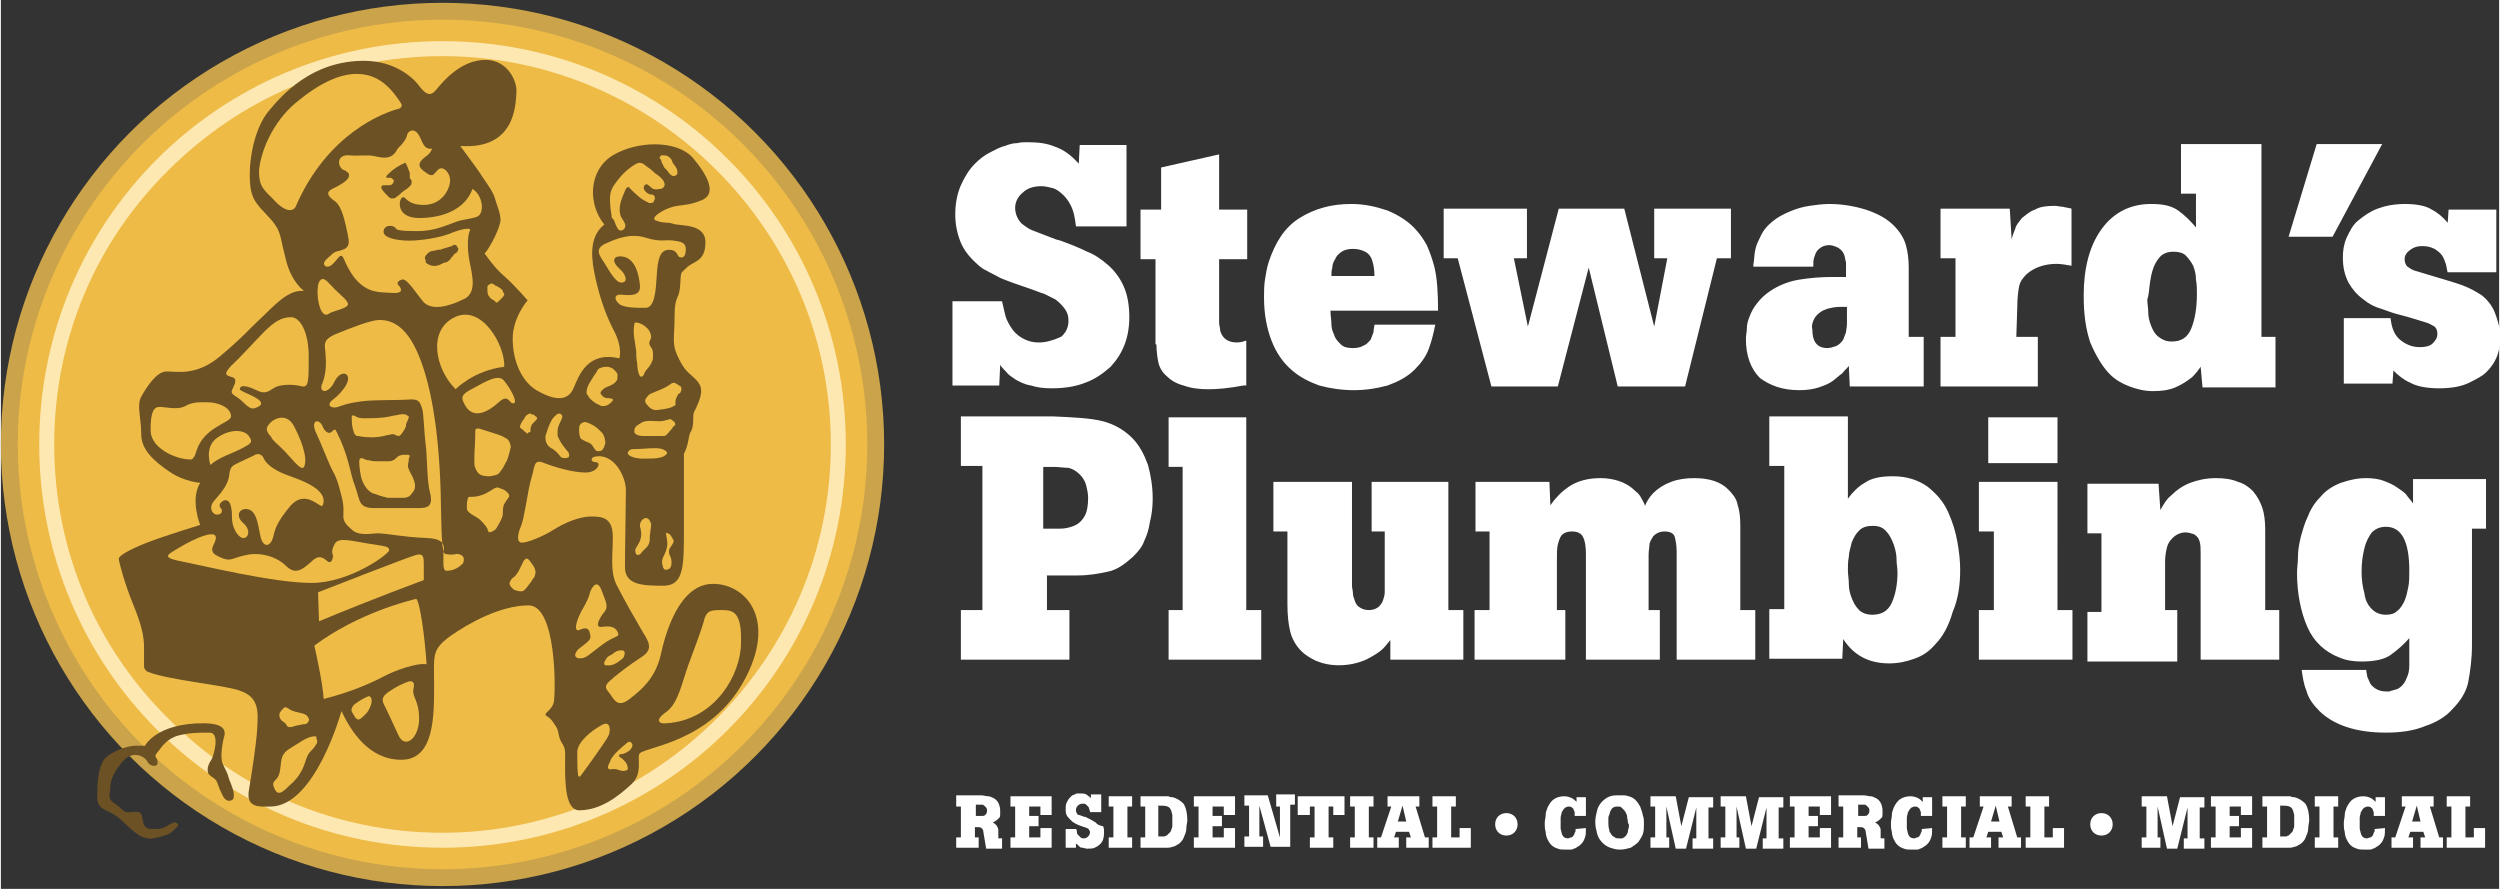 <?xml version="1.0" encoding="utf-8"?>
<!-- Generator: Adobe Illustrator 27.0.0, SVG Export Plug-In . SVG Version: 6.00 Build 0)  -->
<svg version="1.1" id="Layer_1" xmlns="http://www.w3.org/2000/svg" xmlns:xlink="http://www.w3.org/1999/xlink" x="0px" y="0px"
	 viewBox="0 0 267 95" style="enable-background:new 0 0 267 95;" xml:space="preserve" width="270" height="96">
<rect x="0" y="0" width="267" height="95" fill="#333333" stroke="none"/>
<style type="text/css">
	.st0{fill:#FFFFFF;}
	.st1{fill:#CAA34A;}
	.st2{fill:#EEBB47;}
	.st3{fill:#FDE8B2;}
	.st4{fill:#6B5123;}
</style>
<g>
	<path class="st0" d="M110.9,36.6c-0.7,0-1.3-0.2-1.8-0.5c-0.5-0.3-0.9-0.7-1.2-1.2c-0.3-0.5-0.5-0.9-0.6-1.4
		c-0.1-0.4-0.2-0.9-0.3-1.3h-5.3v9h5l0.1-2.2l0,0c0.2,0.3,0.5,0.6,0.7,0.8c0.2,0.3,0.6,0.5,1,0.8c0.4,0.2,0.9,0.5,1.6,0.6
		c0.6,0.2,1.3,0.3,2.2,0.3c1.4,0,2.6-0.2,3.6-0.6c1.1-0.4,1.9-1,2.7-1.7c1.3-1.4,2-3.1,2-5.3c0-1.3-0.2-2.4-0.6-3.3s-1-1.7-1.7-2.3
		c-0.7-0.6-1.4-1.1-2.2-1.4c-0.8-0.4-1.8-0.8-2.9-1.2h0l-0.4-0.1c-1.3-0.5-2.1-0.8-2.6-1c-0.5-0.2-0.8-0.5-1.1-0.7
		c-0.4-0.4-0.7-1-0.7-1.7c0-0.6,0.3-1.2,0.8-1.6c0.5-0.5,1.2-0.7,2-0.7c0.4,0,0.8,0.1,1.2,0.2c0.4,0.1,0.8,0.4,1.2,0.8
		c0.4,0.4,0.7,0.9,0.9,1.4c0.2,0.5,0.3,1.1,0.4,1.9h5.4v-8.7h-5l-0.1,2c-0.8-0.9-1.6-1.5-2.5-1.8c-0.9-0.4-1.9-0.5-3-0.5
		c-0.4,0-0.7,0-1.1,0.1c-0.4,0-0.8,0.1-1.3,0.3c-0.5,0.1-1,0.4-1.6,0.7c-0.6,0.3-1.1,0.7-1.6,1.2c-0.6,0.6-1.1,1.4-1.5,2.3
		c-0.4,0.9-0.6,2-0.6,3.1c0,1.1,0.2,2,0.5,2.8c0.3,0.8,0.8,1.5,1.3,2c0.5,0.5,1,1,1.5,1.2c0.5,0.3,1,0.5,1.5,0.8
		c0.7,0.3,1.8,0.7,3.3,1.2h0c0.6,0.2,1,0.4,1.4,0.5c0.4,0.2,0.8,0.4,1.2,0.6c0.4,0.3,0.7,0.6,1,1c0.3,0.4,0.4,0.8,0.4,1.3
		c0,0.7-0.3,1.3-0.8,1.7C112.4,36.4,111.7,36.6,110.9,36.6z M123.5,36.8c0,0.7,0.1,1.4,0.2,1.9c0.1,0.5,0.4,1.1,0.9,1.5
		c0.4,0.4,1,0.8,1.8,1c0.8,0.3,1.7,0.4,2.7,0.4c0.9,0,2.1-0.1,3.7-0.4l0.3,0v-4.8c-0.3,0.1-0.6,0.2-1,0.2c-0.8,0-1.3-0.3-1.6-0.8
		c-0.1-0.2-0.2-0.4-0.2-0.6c0-0.2-0.1-0.4-0.1-0.7v-6.8h3v-5.3h-3v-5.9l-6.2,1.4v4.5h-2.2v5.3h1.6V36.8z M137.9,39.5
		c0.9,0.8,1.9,1.3,3,1.7c1.1,0.3,2.4,0.5,3.7,0.5c1.3,0,2.5-0.2,3.6-0.5c1.1-0.4,2.1-0.9,2.9-1.7c0.7-0.7,1.2-1.4,1.5-2.2
		s0.5-1.6,0.7-2.6v0h-6.5c0,0.2-0.1,0.5-0.1,0.8c-0.1,0.3-0.2,0.5-0.3,0.8c-0.2,0.2-0.4,0.5-0.7,0.6c-0.3,0.2-0.7,0.3-1.2,0.3
		c-0.6,0-1-0.1-1.3-0.4c-0.3-0.3-0.6-0.6-0.7-1c-0.2-0.4-0.3-0.8-0.3-1.2c0-0.4-0.1-0.9-0.1-1.4h11.5c0-1.9-0.1-3.5-0.4-4.7
		c-0.2-0.8-0.5-1.6-0.8-2.3c-0.4-0.7-0.8-1.3-1.4-1.9c-0.7-0.7-1.6-1.3-2.8-1.8c-1.2-0.4-2.4-0.7-3.9-0.7c-2.1,0-3.9,0.5-5.5,1.5
		c-1.6,1-2.6,2.6-3.3,4.7c-0.2,0.6-0.3,1.3-0.4,1.9c-0.1,0.6-0.1,1.3-0.1,1.9c0,1.8,0.3,3.3,0.8,4.6C136.3,37.7,137,38.7,137.9,39.5
		z M142.3,28.6c0-0.3,0.1-0.6,0.3-0.9c0.1-0.3,0.4-0.6,0.7-0.8c0.3-0.2,0.7-0.3,1.2-0.3c0.5,0,0.9,0.1,1.3,0.3
		c0.4,0.2,0.7,0.6,0.8,1.1c0.1,0.3,0.2,0.8,0.2,1.5h-4.6C142.2,29.2,142.2,28.9,142.3,28.6z M159.3,41.3h7.1l3.3-12.7l3.1,12.7h7.2
		l3.4-13.7h1.5v-5.3h-8.2v5.3h1.4l-1.4,7.3l-3.2-12.6h-7l-3.3,12.6l-1.5-7.3h1.4v-5.3h-8.9v5.3h1.5L159.3,41.3z M192.2,41.7
		c0.8,0,1.5-0.1,2.1-0.3c0.6-0.2,1.1-0.4,1.5-0.7c0.4-0.3,0.7-0.6,1-0.8c0.2-0.3,0.5-0.5,0.7-0.8l0.1,2.2h7.9V36h-1.6v-7.4
		c0-0.9-0.1-1.7-0.3-2.4c-0.2-0.7-0.6-1.4-1.3-2.1c-0.8-0.8-1.8-1.3-3-1.7c-1.3-0.4-2.6-0.6-3.9-0.6c-0.7,0-1.4,0.1-2.1,0.2
		c-0.7,0.1-1.4,0.3-2.1,0.6s-1.3,0.6-1.9,1.1c-0.6,0.5-1,1-1.3,1.7c-0.2,0.4-0.4,0.8-0.5,1.3c-0.1,0.4-0.1,1-0.2,1.6l0,0.2h6.4
		c0-0.4,0-0.7,0.1-1c0.1-0.3,0.2-0.6,0.4-0.8c0.3-0.3,0.7-0.5,1.2-0.5c0.3,0,0.6,0.1,1,0.3c0.3,0.2,0.6,0.5,0.7,1.1
		c0,0.2,0.1,0.3,0.1,0.5c0,0.2,0,0.7,0,1.5c-0.1,0-0.3,0-0.6,0c-0.5,0-0.7,0-0.8,0c-1.3,0-2.5,0.1-3.7,0.3c-1.1,0.2-2.1,0.6-3,1.2
		c-0.6,0.4-1,0.8-1.4,1.3c-0.4,0.5-0.6,0.9-0.8,1.4c-0.2,0.5-0.3,0.9-0.3,1.3c0,0.4-0.1,0.7-0.1,1.1c0,1.8,0.5,3.2,1.5,4.2
		C189.1,41.2,190.4,41.7,192.2,41.7z M193.9,33.9c0.3-0.4,0.7-0.7,1.3-0.9c0.4-0.1,0.8-0.2,1.3-0.2c0.1,0,0.2,0,0.4,0
		c0.2,0,0.3,0,0.4,0v1.8v0c0,0.4-0.1,0.7-0.1,0.9c-0.1,0.3-0.2,0.5-0.3,0.8c-0.2,0.3-0.5,0.6-0.8,0.7c-0.3,0.1-0.6,0.2-0.9,0.2
		c-1.1,0-1.6-0.7-1.6-2C193.5,34.8,193.6,34.4,193.9,33.9z M217.6,36h-2.2l0.1-3.1c0-1,0.1-1.8,0.2-2.3c0.1-0.5,0.4-0.9,0.8-1.3
		c0.8-0.7,1.9-1.1,3.2-1.1c0.5,0,1,0.1,1.6,0.2v-6.1c-0.3-0.1-0.6-0.1-0.9-0.2c-0.3,0-0.6-0.1-0.9-0.1c-0.9,0-1.6,0.1-2.1,0.4
		c-0.6,0.2-1,0.6-1.4,0.9c-0.3,0.4-0.6,0.7-0.7,1.1c-0.1,0.3-0.3,0.7-0.4,1.2l-0.2-3.3h-7.4v5.3h1.6V36h-1.6v5.3h10.4V36z M225.4,40
		c0.6,0.6,1.3,1,2.1,1.3c0.8,0.3,1.6,0.5,2.5,0.5c0.9,0,1.7-0.1,2.4-0.4c0.7-0.3,1.3-0.7,1.8-1.1c0.4-0.4,0.7-0.8,0.9-1.1l0.2,2.2
		h7.8V36h-1.5V15.4H233v5.3h1.6v3.6c-0.6-0.7-1.2-1.3-1.9-1.8c-0.7-0.5-1.6-0.7-2.9-0.7c-2.2,0-4,0.9-5.3,2.7
		c-1.3,1.8-1.9,4.2-1.9,7.1c0,1.9,0.2,3.5,0.7,5C223.9,38,224.6,39.2,225.4,40z M229.7,30.1c0.1-0.6,0.2-1.1,0.4-1.6
		c0.2-0.5,0.5-0.9,0.8-1.2c0.4-0.3,0.8-0.4,1.3-0.4s1,0.1,1.3,0.4c0.3,0.3,0.6,0.7,0.8,1.1c0.2,0.5,0.3,1,0.3,1.5
		c0.1,0.5,0.1,1,0.1,1.5c0,1.5-0.2,2.7-0.6,3.7s-1.1,1.4-2.1,1.4c-0.6,0-1-0.2-1.4-0.5c-0.4-0.3-0.6-0.7-0.8-1.2
		c-0.2-0.5-0.3-1-0.3-1.4c0-0.5-0.1-0.9-0.1-1.4C229.6,31.4,229.6,30.7,229.7,30.1z M254.5,15.4h-7l-3,9.9h4.7L254.5,15.4z
		 M266.5,33.3c-0.3-0.7-0.8-1.3-1.3-1.7c-0.6-0.4-1.3-0.8-2.1-1.1c-0.8-0.3-1.9-0.6-3.2-1c-1-0.3-1.7-0.5-2-0.6
		c-0.3-0.1-0.5-0.3-0.7-0.4c-0.2-0.2-0.3-0.5-0.3-0.8c0-0.4,0.2-0.7,0.6-1c0.4-0.3,0.8-0.4,1.3-0.4c0.5,0,0.9,0.1,1.3,0.3
		c0.3,0.2,0.6,0.4,0.8,0.7c0.2,0.3,0.3,0.6,0.4,0.9c0.1,0.3,0.1,0.6,0.2,0.9h5.2v-6.7h-5.1l-0.1,1.5l0-0.1c-0.5-0.6-1.1-1.1-1.7-1.4
		c-0.6-0.4-1.6-0.6-2.9-0.6c-1.1,0-2.1,0.2-2.9,0.5c-0.8,0.3-1.5,0.8-2.1,1.3s-0.9,1.2-1.2,1.8c-0.3,0.7-0.4,1.4-0.4,2.1
		c0,1.1,0.2,1.9,0.6,2.7c0.4,0.7,0.9,1.3,1.6,1.8c0.6,0.5,1.2,0.8,1.9,1c0.6,0.2,1.3,0.5,2.2,0.7h0c0.8,0.2,1.7,0.5,2.7,0.8
		c0.3,0.1,0.6,0.3,0.8,0.4c0.2,0.2,0.3,0.4,0.3,0.8c0,0.4-0.2,0.7-0.5,1c-0.3,0.3-0.8,0.4-1.4,0.4c-0.8,0-1.5-0.3-2.1-0.8
		c-0.6-0.5-0.9-1.3-1-2.3h-5v7h5.2l0.1-1.4c0.5,0.5,1.1,1,1.8,1.3c0.7,0.4,1.8,0.6,3.1,0.6c1.3,0,2.4-0.2,3.2-0.6
		c0.8-0.4,1.4-0.7,1.8-1.1l0.1-0.1c0.6-0.6,1-1.3,1.2-2c0.2-0.7,0.3-1.4,0.3-2.1C267,34.9,266.8,34,266.5,33.3z M122.8,55.8
		c0.2-0.8,0.3-1.6,0.3-2.5c0-1.3-0.2-2.5-0.5-3.6c-0.4-1.1-0.9-2.1-1.7-2.9c-0.9-0.9-2-1.5-3.2-1.8c-1.2-0.3-3-0.4-5.3-0.5h-9.8v5.3
		l2.3,0v15.4l-2.3,0v5.3h11.6v-5.3l-2.4,0v-3.7h3.3c1.2,0,2.3-0.2,3.2-0.4c1-0.2,1.8-0.8,2.7-1.6c0.6-0.6,1-1.1,1.2-1.7
		C122.5,57.2,122.7,56.5,122.8,55.8z M115.8,55.2c-0.3,0.5-0.7,0.9-1.4,1.1c-0.3,0.1-0.7,0.2-1.2,0.2c-0.5,0-1.1,0-1.8,0v-6.6h1.1
		c0.6,0,1.1,0.1,1.6,0.1c0.4,0.1,0.8,0.3,1.2,0.7c0.4,0.4,0.6,0.8,0.7,1.2s0.2,0.9,0.2,1.3C116.2,54,116.1,54.7,115.8,55.2z
		 M124.8,65.2v5.3h9.9v-5.3h-1.6V44.6h-8.3v5.3h1.5v15.3H124.8z M156.3,70.5v-5.3l-1.6,0V51.5h-8.2v5.3l1.4,0v5.5c0,0.3,0,0.7,0,1
		c0,0.3-0.1,0.6-0.2,0.9c-0.1,0.3-0.3,0.5-0.5,0.7c-0.3,0.2-0.6,0.3-1,0.3c-0.4,0-0.7-0.1-1-0.3c-0.3-0.2-0.4-0.4-0.5-0.7
		c-0.1-0.3-0.2-0.5-0.2-0.8c0-0.3-0.1-0.5-0.1-0.8V51.5H136v5.3l1.5,0v7.8c0,1.1,0.1,2.1,0.3,2.9c0.2,0.8,0.6,1.5,1.2,2.1
		c0.4,0.4,0.9,0.7,1.5,1c0.7,0.3,1.5,0.5,2.5,0.5c1,0,2-0.2,2.9-0.6c0.6-0.3,1.1-0.6,1.5-0.9c0.4-0.3,0.7-0.7,1.1-1.2v2.1H156.3z
		 M167.5,65.2h-1.2v-5.4c0-0.7,0-1.2,0.1-1.6c0.1-0.4,0.2-0.7,0.4-1c0.3-0.3,0.7-0.4,1.1-0.4c0.6,0,1,0.2,1.2,0.6
		c0.2,0.4,0.3,1,0.3,1.8v0.1v11.2h7.9v-5.3h-1.2v-5.8v-0.1c0-0.5,0.1-0.9,0.1-1.2c0.1-0.3,0.2-0.5,0.4-0.8c0.3-0.3,0.7-0.5,1.2-0.5
		c0.6,0,1,0.2,1.1,0.6c0.1,0.4,0.2,0.9,0.2,1.6v11.5h8.4v-5.3h-1.6v-9.1v0c0-0.9-0.1-1.6-0.3-2.2c-0.1-0.6-0.5-1.1-1-1.6
		c-0.4-0.4-0.9-0.7-1.5-0.9c-0.6-0.2-1.3-0.3-2.1-0.3c-0.9,0-1.7,0.1-2.5,0.4c-0.8,0.3-1.4,0.7-1.9,1.2c-0.4,0.4-0.7,0.9-0.9,1.4
		l0-0.1c-0.1-0.3-0.3-0.6-0.4-0.8c-0.1-0.2-0.3-0.5-0.6-0.7c-0.6-0.6-1.2-0.9-1.8-1.1s-1.3-0.3-1.9-0.3c-1.4,0-2.5,0.3-3.4,0.9
		c-0.9,0.6-1.5,1.3-2,2l-0.1-2.5h-7.9v5.3h1.5v8.4h-1.6v5.3h9.7V65.2z M209.4,60.9c0-0.9-0.1-1.9-0.3-3c-0.2-1.1-0.5-2.1-1-3.2
		c-0.5-1.1-1.2-1.9-2.2-2.7c-1-0.7-2.2-1.1-3.7-1.1c-1.3,0-2.3,0.2-3,0.7c-0.7,0.4-1.3,1-1.8,1.7l0,0v-8.8H189v5.3h1.6v15.3H189v5.3
		h7.8l0.1-2.1c1.1,1.7,2.7,2.6,4.9,2.6c1,0,1.9-0.2,2.7-0.5c0.9-0.3,1.6-0.8,2.2-1.5c0.9-0.9,1.5-2.1,1.9-3.5
		C209.2,64,209.4,62.5,209.4,60.9z M202.1,64.4c-0.4,0.9-1.1,1.3-2.1,1.3c-0.6,0-1.1-0.2-1.4-0.5c-0.4-0.4-0.6-0.8-0.8-1.3
		c-0.2-0.5-0.3-1-0.3-1.5c0-0.5-0.1-1-0.1-1.5c0-0.4,0-0.9,0.1-1.4c0-0.5,0.2-1,0.3-1.5c0.2-0.5,0.4-0.9,0.8-1.3
		c0.4-0.4,0.9-0.5,1.5-0.5c0.6,0,1.1,0.2,1.4,0.6c0.4,0.4,0.6,0.9,0.8,1.4c0.2,0.6,0.3,1.1,0.3,1.6c0,0.5,0.1,0.9,0.1,1.4
		C202.7,62.4,202.5,63.5,202.1,64.4z M212.4,49.5h7.4v-4.9h-7.4V49.5z M219.8,51.5h-8.4v5.3h1.6v8.4h-1.6v5.3h10v-5.3h-1.6V51.5z
		 M232.6,65.2h-1.3v-5.1c0-0.7,0.1-1.2,0.2-1.6c0.1-0.4,0.3-0.7,0.6-1c0.4-0.4,0.9-0.6,1.4-0.6c0.3,0,0.6,0.1,0.9,0.2
		c0.3,0.2,0.5,0.4,0.6,0.8c0.1,0.3,0.1,0.8,0.1,1.4v11.2h8.4v-5.3H242v-8.6v0c0-0.9-0.1-1.7-0.3-2.3c-0.2-0.6-0.5-1.2-1-1.8
		c-0.4-0.4-0.9-0.8-1.6-1c-0.7-0.3-1.5-0.4-2.4-0.4c-1,0-1.9,0.2-2.7,0.5c-0.8,0.3-1.5,0.8-2.1,1.4c-0.4,0.3-0.7,0.8-1.1,1.5l0,0.1
		l-0.2-2.9H223v5.3h1.5v8.4H223v5.3h9.6V65.2z M257.8,53.8c-0.2-0.3-0.5-0.6-0.7-0.9c-0.2-0.3-0.6-0.5-1-0.8
		c-0.4-0.3-0.9-0.5-1.4-0.7c-0.5-0.2-1.2-0.3-1.9-0.3c-1,0-1.8,0.2-2.7,0.5c-0.8,0.3-1.6,0.8-2.1,1.4c-0.6,0.6-1.1,1.3-1.4,2.1
		c-0.4,0.8-0.6,1.6-0.8,2.3c-0.2,0.8-0.3,1.5-0.3,2.1s-0.1,1.2-0.1,1.7c0,2.2,0.4,4.2,1.1,5.8c0.7,1.6,1.9,2.7,3.5,3.3
		c0.7,0.3,1.5,0.4,2.3,0.4c1.3,0,2.4-0.2,3.1-0.7c0.7-0.5,1.4-1.1,2-1.8c0,1.4,0,2.3,0,2.9c0,0.6-0.1,1-0.3,1.4
		c-0.1,0.3-0.3,0.6-0.5,0.8c-0.2,0.2-0.5,0.4-0.7,0.4c-0.2,0.1-0.5,0.1-0.6,0.2c-0.2,0-0.3,0-0.4,0c-0.4,0-0.8-0.1-1.1-0.3
		c-0.3-0.2-0.5-0.4-0.6-0.6c-0.1-0.2-0.2-0.5-0.3-0.7c0-0.2-0.1-0.4-0.1-0.7h-6.9v0c0.1,0.7,0.2,1.5,0.5,2.2
		c0.2,0.8,0.7,1.5,1.4,2.2c0.7,0.7,1.7,1.3,2.9,1.7c1.2,0.4,2.6,0.6,4.2,0.6c1.6,0,3-0.2,4.2-0.7c1.2-0.4,2.2-1,2.9-1.8
		c0.9-0.9,1.5-1.9,1.7-2.9c0.2-1.1,0.4-2.4,0.4-4l0-12.4h1.5v-5.3h-7.8L257.8,53.8z M257.3,62.7c-0.1,0.5-0.2,1-0.4,1.5
		c-0.2,0.4-0.4,0.8-0.8,1.1c-0.3,0.3-0.7,0.4-1.2,0.4c-0.6,0-1.1-0.2-1.5-0.6c-0.4-0.4-0.7-0.9-0.8-1.7c-0.2-0.7-0.3-1.5-0.3-2.3
		c0-0.9,0.1-1.7,0.3-2.5c0.2-0.8,0.5-1.3,0.8-1.7c0.4-0.4,0.9-0.6,1.5-0.6c1.7,0,2.5,1.6,2.5,4.7C257.4,61.6,257.4,62.2,257.3,62.7z
		 M106.6,88.7L106.6,88.7c0-0.2-0.1-0.3-0.2-0.5c-0.1-0.1-0.2-0.2-0.4-0.3c0,0-0.1,0-0.2,0c0,0,0,0,0.1,0c0,0,0.1,0,0.1,0
		c0.3-0.1,0.5-0.3,0.7-0.5c0.1-0.1,0.1-0.2,0.1-0.4c0-0.1,0-0.3,0-0.4c0-0.3-0.1-0.6-0.2-0.8c-0.1-0.2-0.3-0.4-0.5-0.5
		c-0.2-0.1-0.4-0.2-0.6-0.2c-0.2,0-0.5-0.1-0.7-0.1h0h-2.7v1.2l0.5,0v3.3l-0.5,0v1.1h2.4v-1.1l-0.4,0v-1.1c0,0,0.1,0,0.1,0
		c0,0,0.1,0,0.1,0c0.2,0,0.4,0,0.5,0.1s0.2,0.2,0.2,0.4l0.3,1.8h1.7v-1.1l-0.4,0L106.6,88.7z M105.2,87.1c-0.1,0.1-0.2,0.1-0.3,0.1
		c-0.1,0-0.4,0-0.7,0v-1.2c0.3,0,0.6,0,0.7,0c0.1,0,0.2,0.1,0.3,0.2c0.1,0.1,0.2,0.2,0.2,0.4C105.4,86.9,105.3,87,105.2,87.1z
		 M107.9,86.2l0.5,0v3.3l-0.5,0v1.1h4.4v-2.1h-1.2v1h-1.2v-1.2h1v-1.1h-1v-1h1.2v0.9h1.2v-2h-4.4V86.2z M117,87.9
		c-0.2-0.1-0.3-0.2-0.5-0.3c-0.2-0.1-0.4-0.2-0.6-0.3h0l-0.1,0c-0.3-0.1-0.5-0.2-0.6-0.2c-0.1,0-0.2-0.1-0.2-0.2
		c-0.1-0.1-0.1-0.2-0.1-0.4c0-0.1,0.1-0.3,0.2-0.4c0.1-0.1,0.3-0.2,0.4-0.2c0.1,0,0.2,0,0.3,0c0.1,0,0.2,0.1,0.3,0.2
		c0.1,0.1,0.2,0.2,0.2,0.3c0,0.1,0.1,0.2,0.1,0.4h1.2v-1.9h-1.1l0,0.4c-0.2-0.2-0.4-0.3-0.5-0.4c-0.2-0.1-0.4-0.1-0.7-0.1
		c-0.1,0-0.2,0-0.2,0c-0.1,0-0.2,0-0.3,0.1c-0.1,0-0.2,0.1-0.3,0.1c-0.1,0.1-0.2,0.2-0.3,0.3c-0.1,0.1-0.2,0.3-0.3,0.5
		c-0.1,0.2-0.1,0.4-0.1,0.7c0,0.2,0,0.4,0.1,0.6c0.1,0.2,0.2,0.3,0.3,0.4c0.1,0.1,0.2,0.2,0.3,0.3c0.1,0.1,0.2,0.1,0.3,0.2
		c0.2,0.1,0.4,0.2,0.7,0.3h0c0.1,0,0.2,0.1,0.3,0.1c0.1,0,0.2,0.1,0.3,0.1c0.1,0.1,0.2,0.1,0.2,0.2c0.1,0.1,0.1,0.2,0.1,0.3
		c0,0.1-0.1,0.3-0.2,0.4c-0.1,0.1-0.3,0.2-0.4,0.2c-0.2,0-0.3,0-0.4-0.1c-0.1-0.1-0.2-0.2-0.3-0.3c-0.1-0.1-0.1-0.2-0.1-0.3
		c0-0.1,0-0.2-0.1-0.3h-1.1v2h1.1l0-0.5l0,0c0,0.1,0.1,0.1,0.2,0.2c0.1,0.1,0.1,0.1,0.2,0.2c0.1,0.1,0.2,0.1,0.3,0.1
		c0.1,0,0.3,0.1,0.5,0.1c0.3,0,0.6,0,0.8-0.1c0.2-0.1,0.4-0.2,0.6-0.4c0.3-0.3,0.4-0.7,0.4-1.2c0-0.3,0-0.5-0.1-0.7
		C117.2,88.2,117.1,88,117,87.9z M118.4,86.2l0.5,0v3.3l-0.5,0v1.1h2.5v-1.1l-0.5,0v-3.3l0.5,0v-1.1h-2.5V86.2z M125.2,85.2
		c-0.1,0-0.3,0-0.4-0.1c-0.2,0-0.4,0-0.6,0h-2.4v1.1l0.5,0v3.3l-0.5,0v1.1h2.4h0c0.2,0,0.3,0,0.5,0c0.1,0,0.3,0,0.5-0.1
		c0.2,0,0.3-0.1,0.5-0.2c0.2-0.1,0.3-0.2,0.4-0.3c0.2-0.2,0.3-0.4,0.4-0.7c0.1-0.2,0.2-0.5,0.2-0.8c0-0.3,0.1-0.6,0.1-0.8
		c0-0.7-0.1-1.3-0.4-1.8C126.1,85.6,125.7,85.3,125.2,85.2z M125.2,88.2c0,0.1,0,0.3-0.1,0.4c0,0.2-0.1,0.3-0.2,0.4
		c-0.1,0.1-0.2,0.2-0.3,0.3c-0.1,0-0.2,0.1-0.3,0.1s-0.3,0-0.6,0v-3.3c0.4,0,0.8,0,1,0.1s0.3,0.2,0.4,0.5c0,0.1,0.1,0.3,0.1,0.4
		c0,0.2,0,0.4,0,0.6C125.2,88,125.2,88.1,125.2,88.2z M127.5,86.2l0.5,0v3.3l-0.5,0v1.1h4.4v-2.1h-1.2v1h-1.2v-1.2h1v-1.1h-1v-1h1.2
		v0.9h1.2v-2h-4.4V86.2z M136.3,86.2l0.4,0l0,3.3l-1.3-4.5h-2.5v1.1l0.5,0v3.3l-0.5,0v1.1h2v-1.1l-0.4,0l0-3.3l1.2,4.4h2.1v-4.5
		l0.5,0v-1.1h-2V86.2z M138.7,87.1h1.2v-0.9h0.5v3.3l-0.5,0v1.1h2.5v-1.1l-0.5,0v-3.3h0.5v0.9h1.2v-2h-5V87.1z M144.2,86.2l0.5,0
		v3.3l-0.5,0v1.1h2.5v-1.1l-0.5,0v-3.3l0.5,0v-1.1h-2.5V86.2z M151.2,86.2l0.4,0v-1.1h-3.4v1.1l0.4,0l-1.1,3.3l-0.4,0v1.1h2.3v-1.1
		l-0.5,0l0.2-0.6h1.4l0.2,0.6l-0.5,0v1.1h2.4v-1.1l-0.4,0L151.2,86.2z M149.3,87.8l0.5-1.7l0.4,1.7H149.3z M155.9,89.5H155v-3.3
		l0.5,0v-1.1H153v1.1l0.5,0v3.3l-0.5,0v1.1h4.1v-2.1h-1.2V89.5z M168.3,88.6c0,0.2,0,0.3-0.1,0.4c0,0.1-0.1,0.3-0.2,0.4
		c-0.1,0.1-0.1,0.1-0.2,0.1c-0.1,0-0.2,0.1-0.3,0.1c-0.4,0-0.6-0.2-0.7-0.6c0-0.1-0.1-0.3-0.1-0.5c0-0.2,0-0.4,0-0.5
		c0-0.2,0-0.4,0-0.6c0-0.2,0.1-0.4,0.1-0.5c0-0.1,0-0.1,0.1-0.2c0-0.1,0.1-0.1,0.1-0.2c0.1-0.1,0.1-0.1,0.2-0.2
		c0.1,0,0.2-0.1,0.3-0.1c0.2,0,0.3,0,0.4,0.1c0.1,0.1,0.2,0.1,0.2,0.3c0.1,0.1,0.1,0.2,0.1,0.3c0,0.1,0,0.2,0,0.3v0h1.2v-2h-1l0,0.5
		c-0.1-0.1-0.3-0.3-0.5-0.4c-0.2-0.1-0.5-0.2-0.8-0.2c-0.4,0-0.8,0.1-1.1,0.3c-0.3,0.2-0.5,0.5-0.7,0.9c-0.1,0.3-0.2,0.5-0.2,0.8
		c0,0.3-0.1,0.5-0.1,0.9c0,0.3,0,0.6,0.1,0.9c0,0.3,0.1,0.6,0.2,0.8c0.1,0.2,0.2,0.4,0.4,0.6c0.2,0.2,0.4,0.3,0.7,0.4
		c0.2,0.1,0.5,0.1,0.9,0.1c0.1,0,0.3,0,0.4,0c0.1,0,0.3,0,0.4-0.1c0.1,0,0.3-0.1,0.4-0.2c0.2-0.1,0.3-0.2,0.4-0.3
		c0.2-0.2,0.3-0.4,0.4-0.7c0.1-0.2,0.1-0.6,0.1-1L168.3,88.6L168.3,88.6z M175.2,86.2c-0.1-0.2-0.3-0.5-0.5-0.7
		c-0.2-0.2-0.4-0.3-0.7-0.4c-0.1,0-0.3-0.1-0.5-0.1c-0.2,0-0.4,0-0.6,0c-0.3,0-0.6,0-0.9,0.1s-0.6,0.3-0.8,0.5
		c-0.3,0.3-0.5,0.6-0.6,1c-0.1,0.4-0.2,0.8-0.2,1.3c0,0.4,0.1,0.8,0.2,1.2c0.1,0.4,0.3,0.7,0.6,1c0.2,0.2,0.5,0.4,0.8,0.5
		c0.3,0.1,0.6,0.2,1,0.2c0.5,0,0.8-0.1,1.2-0.2c0.3-0.2,0.6-0.4,0.8-0.6c0.2-0.3,0.4-0.6,0.5-0.9c0.1-0.3,0.1-0.7,0.1-1.1
		c0-0.3,0-0.6-0.1-0.8C175.4,86.7,175.3,86.5,175.2,86.2z M174,88.3c0,0.2-0.1,0.3-0.1,0.5c0,0.2-0.1,0.3-0.2,0.5
		c-0.1,0.1-0.2,0.2-0.4,0.3c-0.1,0-0.1,0-0.2,0c-0.1,0-0.1,0-0.2,0c-0.1,0-0.3,0-0.4-0.1c-0.1-0.1-0.2-0.1-0.3-0.2
		c-0.1-0.1-0.1-0.2-0.2-0.3s-0.1-0.2-0.1-0.3c-0.1-0.3-0.1-0.6-0.1-0.8c0-0.1,0-0.2,0-0.4c0-0.1,0-0.3,0.1-0.4
		c0-0.1,0.1-0.3,0.1-0.4c0.1-0.1,0.1-0.2,0.2-0.3c0.2-0.2,0.4-0.2,0.6-0.2c0.2,0,0.3,0,0.4,0.1c0.1,0.1,0.2,0.2,0.3,0.3
		c0.1,0.1,0.1,0.2,0.2,0.3c0,0.1,0.1,0.2,0.1,0.3c0,0.3,0.1,0.5,0.1,0.8C174,88,174,88.2,174,88.3z M179.6,88.3l-0.6-3.2h-2.7v1.1
		l0.5,0v3.3l-0.5,0v1.1h2v-1.1l-0.3,0v-3.3l1,4.5h1.1l1.1-4.4v3.3l-0.4,0v1.1h2.2v-1.1l-0.5,0v-3.3l0.5,0v-1.1h-2.6L179.6,88.3z
		 M187.1,88.3l-0.6-3.2h-2.7v1.1l0.5,0v3.3l-0.5,0v1.1h2v-1.1l-0.3,0v-3.3l1,4.5h1.1l1.1-4.4v3.3l-0.4,0v1.1h2.2v-1.1l-0.5,0v-3.3
		l0.5,0v-1.1h-2.6L187.1,88.3z M191.2,86.2l0.5,0v3.3l-0.5,0v1.1h4.4v-2.1h-1.2v1h-1.2v-1.2h1v-1.1h-1v-1h1.2v0.9h1.2v-2h-4.4V86.2z
		 M200.9,88.7L200.9,88.7c0-0.2-0.1-0.3-0.2-0.5c-0.1-0.1-0.2-0.2-0.4-0.3c0,0-0.1,0-0.2,0c0,0,0,0,0.1,0c0,0,0.1,0,0.1,0
		c0.3-0.1,0.5-0.3,0.7-0.5c0.1-0.1,0.1-0.2,0.1-0.4c0-0.1,0-0.3,0-0.4c0-0.3-0.1-0.6-0.2-0.8c-0.1-0.2-0.3-0.4-0.5-0.5
		c-0.2-0.1-0.4-0.2-0.6-0.2c-0.2,0-0.5-0.1-0.7-0.1h0h-2.7v1.2l0.5,0v3.3l-0.5,0v1.1h2.4v-1.1l-0.4,0v-1.1c0,0,0.1,0,0.1,0
		c0,0,0.1,0,0.1,0c0.2,0,0.4,0,0.5,0.1c0.1,0.1,0.2,0.2,0.2,0.4l0.3,1.8h1.7v-1.1l-0.4,0L200.9,88.7z M199.5,87.1
		c-0.1,0.1-0.2,0.1-0.3,0.1c-0.1,0-0.4,0-0.7,0v-1.2c0.3,0,0.6,0,0.7,0c0.1,0,0.2,0.1,0.3,0.2c0.1,0.1,0.2,0.2,0.2,0.4
		C199.7,86.9,199.6,87,199.5,87.1z M205.3,88.6c0,0.2,0,0.3-0.1,0.4c0,0.1-0.1,0.3-0.2,0.4c-0.1,0.1-0.1,0.1-0.2,0.1
		c-0.1,0-0.2,0.1-0.3,0.1c-0.4,0-0.6-0.2-0.7-0.6c0-0.1-0.1-0.3-0.1-0.5c0-0.2,0-0.4,0-0.5c0-0.2,0-0.4,0-0.6c0-0.2,0.1-0.4,0.1-0.5
		c0-0.1,0-0.1,0.1-0.2c0-0.1,0.1-0.1,0.1-0.2c0.1-0.1,0.1-0.1,0.2-0.2c0.1,0,0.2-0.1,0.3-0.1c0.2,0,0.3,0,0.4,0.1
		c0.1,0.1,0.2,0.1,0.2,0.3c0.1,0.1,0.1,0.2,0.1,0.3c0,0.1,0,0.2,0,0.3v0h1.2v-2h-1l0,0.5c-0.1-0.1-0.3-0.3-0.5-0.4
		c-0.2-0.1-0.5-0.2-0.8-0.2c-0.4,0-0.8,0.1-1.1,0.3c-0.3,0.2-0.5,0.5-0.7,0.9c-0.1,0.3-0.2,0.5-0.2,0.8c0,0.3-0.1,0.5-0.1,0.9
		c0,0.3,0,0.6,0.1,0.9c0,0.3,0.1,0.6,0.2,0.8c0.1,0.2,0.2,0.4,0.4,0.6c0.2,0.2,0.4,0.3,0.7,0.4c0.2,0.1,0.5,0.1,0.9,0.1
		c0.1,0,0.3,0,0.4,0c0.1,0,0.3,0,0.4-0.1c0.1,0,0.3-0.1,0.4-0.2c0.2-0.1,0.3-0.2,0.4-0.3c0.2-0.2,0.3-0.4,0.4-0.7
		c0.1-0.2,0.1-0.6,0.1-1L205.3,88.6L205.3,88.6z M207.5,86.2l0.5,0v3.3l-0.5,0v1.1h2.5v-1.1l-0.5,0v-3.3l0.5,0v-1.1h-2.5V86.2z
		 M214.5,86.2l0.4,0v-1.1h-3.4v1.1l0.4,0l-1.1,3.3l-0.4,0v1.1h2.3v-1.1l-0.5,0l0.2-0.6h1.4l0.2,0.6l-0.5,0v1.1h2.4v-1.1l-0.4,0
		L214.5,86.2z M212.7,87.8l0.5-1.7l0.4,1.7H212.7z M219.3,89.5h-0.9v-3.3l0.5,0v-1.1h-2.5v1.1l0.5,0v3.3l-0.5,0v1.1h4.1v-2.1h-1.2
		V89.5z M232.1,88.3l-0.6-3.2h-2.7v1.1l0.5,0v3.3l-0.5,0v1.1h2v-1.1l-0.3,0v-3.3l1,4.5h1.1l1.1-4.4v3.3l-0.4,0v1.1h2.2v-1.1l-0.5,0
		v-3.3l0.5,0v-1.1h-2.6L232.1,88.3z M236.2,86.2l0.5,0v3.3l-0.5,0v1.1h4.4v-2.1h-1.2v1h-1.2v-1.2h1v-1.1h-1v-1h1.2v0.9h1.2v-2h-4.4
		V86.2z M245.1,85.2c-0.1,0-0.3,0-0.4-0.1c-0.2,0-0.4,0-0.6,0h-2.4v1.1l0.5,0v3.3l-0.5,0v1.1h2.4h0c0.2,0,0.3,0,0.5,0
		c0.1,0,0.3,0,0.5-0.1c0.2,0,0.3-0.1,0.5-0.2c0.2-0.1,0.3-0.2,0.4-0.3c0.2-0.2,0.3-0.4,0.4-0.7c0.1-0.2,0.2-0.5,0.2-0.8
		c0-0.3,0.1-0.6,0.1-0.8c0-0.7-0.1-1.3-0.4-1.8C246,85.6,245.6,85.3,245.1,85.2z M245.1,88.2c0,0.1,0,0.3-0.1,0.4
		c0,0.2-0.1,0.3-0.2,0.4c-0.1,0.1-0.2,0.2-0.3,0.3c-0.1,0-0.2,0.1-0.3,0.1s-0.3,0-0.6,0v-3.3c0.4,0,0.8,0,1,0.1
		c0.2,0.1,0.3,0.2,0.4,0.5c0,0.1,0.1,0.3,0.1,0.4c0,0.2,0,0.4,0,0.6C245.1,88,245.1,88.1,245.1,88.2z M247.3,86.2l0.5,0v3.3l-0.5,0
		v1.1h2.5v-1.1l-0.5,0v-3.3l0.5,0v-1.1h-2.5V86.2z M253.7,88.6c0,0.2,0,0.3-0.1,0.4c0,0.1-0.1,0.3-0.2,0.4c-0.1,0.1-0.1,0.1-0.2,0.1
		c-0.1,0-0.2,0.1-0.3,0.1c-0.4,0-0.6-0.2-0.7-0.6c0-0.1-0.1-0.3-0.1-0.5c0-0.2,0-0.4,0-0.5c0-0.2,0-0.4,0-0.6c0-0.2,0.1-0.4,0.1-0.5
		c0-0.1,0-0.1,0.1-0.2c0-0.1,0.1-0.1,0.1-0.2c0.1-0.1,0.1-0.1,0.2-0.2c0.1,0,0.2-0.1,0.3-0.1c0.2,0,0.3,0,0.4,0.1
		c0.1,0.1,0.2,0.1,0.2,0.3c0.1,0.1,0.1,0.2,0.1,0.3c0,0.1,0,0.2,0,0.3v0h1.2v-2h-1l0,0.5c-0.1-0.1-0.3-0.3-0.5-0.4
		c-0.2-0.1-0.5-0.2-0.8-0.2c-0.4,0-0.8,0.1-1.1,0.3c-0.3,0.2-0.5,0.5-0.7,0.9c-0.1,0.3-0.2,0.5-0.2,0.8c0,0.3-0.1,0.5-0.1,0.9
		c0,0.3,0,0.6,0.1,0.9c0,0.3,0.1,0.6,0.2,0.8c0.1,0.2,0.2,0.4,0.4,0.6c0.2,0.2,0.4,0.3,0.7,0.4c0.2,0.1,0.5,0.1,0.9,0.1
		c0.1,0,0.3,0,0.4,0c0.1,0,0.3,0,0.4-0.1c0.1,0,0.3-0.1,0.4-0.2c0.2-0.1,0.3-0.2,0.4-0.3c0.2-0.2,0.3-0.4,0.4-0.7
		c0.1-0.2,0.1-0.6,0.1-1L253.7,88.6L253.7,88.6z M259.6,86.2l0.4,0v-1.1h-3.4v1.1l0.4,0l-1.1,3.3l-0.4,0v1.1h2.3v-1.1l-0.5,0
		l0.2-0.6h1.4l0.2,0.6l-0.5,0v1.1h2.4v-1.1l-0.4,0L259.6,86.2z M257.7,87.8l0.5-1.7l0.4,1.7H257.7z M264.3,89.5h-0.9v-3.3l0.5,0
		v-1.1h-2.5v1.1l0.5,0v3.3l-0.5,0v1.1h4.1v-2.1h-1.2V89.5z M160.9,86.9c-0.7,0-1.2,0.5-1.2,1.2c0,0.7,0.5,1.2,1.2,1.2
		s1.2-0.5,1.2-1.2C162.1,87.4,161.6,86.9,160.9,86.9z M224.5,86.9c-0.7,0-1.2,0.5-1.2,1.2c0,0.7,0.5,1.2,1.2,1.2s1.2-0.5,1.2-1.2
		C225.7,87.4,225.2,86.9,224.5,86.9z"/>
	<g>
		<circle class="st1" cx="47.2" cy="47.5" r="47.2"/>
		<circle class="st2" cx="47.2" cy="47.5" r="45.4"/>
		<path class="st3" d="M77.7,17C69.9,9.2,59.1,4.4,47.2,4.4C35.3,4.4,24.5,9.2,16.7,17C8.9,24.8,4.1,35.6,4.1,47.5
			c0,11.9,4.8,22.7,12.6,30.5c7.8,7.8,18.6,12.6,30.5,12.6c11.9,0,22.7-4.8,30.5-12.6c7.8-7.8,12.6-18.6,12.6-30.5
			C90.3,35.6,85.5,24.8,77.7,17z M76.5,76.8C69,84.3,58.6,89,47.2,89c-11.5,0-21.8-4.6-29.3-12.2C10.3,69.3,5.7,59,5.7,47.5
			c0-11.5,4.6-21.8,12.2-29.3C25.4,10.7,35.7,6,47.2,6C58.6,6,69,10.7,76.5,18.2C84,25.7,88.7,36,88.7,47.5
			C88.7,59,84,69.3,76.5,76.8z"/>
		<path class="st4" d="M17.3,88.5c0.7-0.3,1.1-0.7,1.4-0.6c0.3,0.2,0.4,0.3-0.1,0.7c-0.5,0.4-0.4,0.5-1.1,0.7s-1.3,0.4-1.8,0.3
			s-0.9-0.2-1.8-1c-0.9-0.8-1.4-1.4-2.1-1.7c-0.7-0.4-1.5-0.5-1.5-1.7c0-1.2,0-3.6,1.1-4.4s2.4-1.1,3-1.1s1,0,1,0s1.2-2.4,6.2-2.4
			c2.2,0,2.4,0.7,2.3,1.3c-0.2,0.6-0.5,2.3-0.2,3c0.3,0.7,0.5,0.9,0.7,1.7c0.3,0.7,0.5,1.3,0.5,1.6s0,0.5-0.2,0.6
			c-0.2,0.1-0.7,0.3-1.1-0.7c-0.5-1-0.4-1.3-0.8-1.6c-0.4-0.3-0.7-0.4-0.7-0.9s0.2-0.8,0.4-1.1s1-2.9-0.2-2.9s-2.1,0-3.3,0.3
			s-1.8,1.2-2.1,1.6c-0.3,0.4-0.5,0.5-0.3,0.8s0.2,0.7,0,0.8c-0.2,0.1-0.7,0.1-1-0.5c-0.3-0.5-1.5-1.1-2.5,0c-1,1.1-1.4,2.1-1.4,2.8
			c0,0.7-0.4,1.3,0.5,1.8c0.8,0.5,0.8,1,1.7,0.9s1.1,0,1.2,0.5s0.1,1.3,1,1.3C16.9,88.6,16.9,88.6,17.3,88.5z"/>
		<path class="st4" d="M15.7,71.8c-0.2-0.1-0.4-0.3-0.4-0.6v-2c0-1.3-0.3-2.5-1.2-4.7c-0.9-2.2-1.5-4.5-1.5-4.8s1.2-1,3-1.7
			c1.8-0.7,5.7-1.9,5.7-1.9s-1.1-2.7,0-4.5c0,0-1.7-0.1-3.3-1.2c-1.6-1.1-3-2.3-3-4s-0.5-3.1,0-4s1.6-2.7,2.7-2.7s3.2,0.5,5.7-1.6
			s3-2.8,4.4-4.1c1.4-1.3,2.9-3.1,4.6-2.9c0,0-1.3-0.9-1.9-3.2s-0.5-2.5-0.9-3.4c-0.5-0.9-0.9-1.2-1.8-2.2c-0.9-1-1.2-1.7-1.2-3.7
			s0.6-5,2-6.7c1.4-1.7,4.6-5.4,10.2-5.4c3.3,0,5.3,1.8,6,2.8c0.7,0.9,1.2,1,1.8,0.2c0.6-0.7,2.5-3.1,5.2-3.1c2.3,0,3.4,2.2,3.3,3.5
			s-0.1,6.1-6,5.7c2,2.7,1.9,2.6,2.5,3.5c0.6,0.9,1,1.4,1.2,2.1s0.6,1.6,0.6,2.3s-1,2.8-1.7,3.6c1.1,1.5,1.4,1.8,2.3,2.6
			s2.3,2.4,2.3,2.4s-1.6,1.8-1.6,4.1s0.9,4.6,2.7,5.6c1.8,1,3.2,1.1,3.8-0.3s1.5-4,4.9-3.2c0,0,0.4-1.1-0.6-3
			c-1-1.9-1.7-4.2-2.1-6.3s-0.3-3.9,1.1-5c-1.8-2.2-1.7-5.8,0.9-7.4c2.7-1.6,6.8-1.6,8.5,0.2c1.6,1.9,2.7,3.9,1,4.6
			c-1.7,0.7-2.3,0.4-3.4,0.8c-1.1,0.4-2.2,1.2-1.4,1.4c0.8,0.3,1,0.1,1.7,0.3c0.7,0.3,3.5-0.1,3.5,2s-1.3,2-2,2.7
			c-0.7,0.7-0.6,0.3-0.7,1.9s-0.6,1-0.6,3.3s-0.3,2.9,0.3,4.2c0.6,1.3,0.9,1.6,1.7,2.3c0.8,0.7,1.1,1.3,0.6,2.6
			c-0.5,1.3-0.6,1-0.6,1.8s-0.1,1.2-0.3,1.5s-0.2,1.4-0.7,2.3c0,1.6,0,3.4,0,7.6s0.1,6.5-2.2,6.5c-2.3,0-4.1-0.1-4.1-2
			s0.1-6.7,0.1-8.2s-1.3-4-3.3-3.6c-0.5,0.1-0.5,0.6,0.1,0.6s0.2,1.1-1.1,1.1s-3.1-0.5-4.4-1c-1.2-0.5-1,0.3-1.4,1.6
			c-0.4,1.3-0.7,4.1-1.1,5.1c-0.4,0.9-0.5,1.8,0.1,1.8c0.6,0,2.3-0.7,3.4-1.4c1.1-0.7,2.7-1.4,4-1.4s2.3,0.2,2.3,2.2
			c0,2-0.3,3.7,0.4,5.1c0.7,1.4,1.9,3.5,2.6,4.7c0.7,1.2,1.5,2.1,0.1,3c-1.4,0.9-2.5,1.8-3,2.2c-0.5,0.5-1.2,0.8-0.6,1.5
			c0.6,0.7,0.9,1.9,2.3,0.8c1.3-1,2.7-2.2,3.3-4.6c0.5-2.4,2-7.7,5.6-7.7c3.6,0,6.9,3.9,3.3,10.4S69,79.8,68.3,80.5
			c-0.4,0.3,0.4,2.1-0.9,3.3c-1.4,1.3-3.3,2.8-5.6,2.8c-1.4,0-1.5-2.7-1.5-4.6c0-1.9,0.1-1.9-0.4-2.7c-0.4-0.7-0.2-1.1-0.6-1.7
			c-0.4-0.6-0.5-0.8-1-1.1c-0.4-0.3,0.6-0.5,0.8-1.5c0.2-1.1,0.3-10.3-2.7-10.3c-3,0-6.4,1.9-8.4,3.3c-2,1.5-1.7,2-1.7,5.3
			s0,7.9-3.5,7.9s-5.4-3.1-6.4-5.2c0,0-2.8,10.2-7.6,10.2c-1.1,0-2.6,0.2-2.3-1.7c0.3-1.8,0.8-4.9,0.9-6.7s0.2-3.3-1.9-4
			C23.8,73.2,18,72.7,15.7,71.8z"/>
		<g>
			<path class="st2" d="M29.4,21.6c1.2,1.2,1.9,0.9,2.1,0.5c3.4-7.9,9.5-10.1,11.1-10.5c0.2-0.1,0.3-0.3,0.2-0.5
				c-1.5-2.4-3-3.2-4.8-3.2c-1.8,0-4,1-6.5,3.1c-2.5,2.1-3.7,5.2-3.9,7.1C27.5,20.1,28.3,20.4,29.4,21.6z"/>
			<path class="st2" d="M40,16.7c-0.9-0.2-1.6,0-2.8-0.1c-1.2-0.1-1.3,1-0.7,1.5c1.9,0.7-0.5,1.8-1.1,2.1c-0.6,0.3-0.6,0.7,0.3,1.3
				c0.8,0.6,1.1,2.3,1.4,3.7c0.3,1.3-0.3,1.4-0.9,1.6c-0.7,0.1-0.9,0.5-1.4,0.9c-0.5,0.5-0.2,0.8,0.1,0.8c0.4,0,0.7-0.4,1.2-1
				c0.6-0.6,0.4,0.5,1.7,2.2c1.4,1.7,2.7,1.5,3.9,1.6c1.2,0.1,1.2-0.3,0.9-0.7c-0.3-0.3-0.3-0.5,0.2-0.7c0.5-0.3,1.4,1.2,2.3,2.3
				c0.9,1.1,2.9,0.5,4.3-0.2c1.5-0.6,1-2.5,0.7-4c-0.3-1.5-0.2-2.8,0-3.3c0.3-0.4-0.6-0.3-1.7,0.1c-1.1,0.5-2.7,0.8-4.2,0.9
				c-1.5,0.1-3.4-0.2-3.3-1c0.1-0.8,1.2-0.6,1.3-0.3c0.1,0.2,0.6,0.3,2.3,0.3s2.8-0.5,3.9-0.9c1-0.4,1.4-0.3,2.4-0.6
				c1-0.3,0.7-2.4-0.4-3c-0.8,2.2-3.2,3.1-5.7,3.1c-2.5,0-2.2-2-1.8-2.2c0.4-0.2,0.4,0.8,2.3,0.8c1.9,0,2.7-1.6,2.8-2.4
				c0.1-0.8-0.4-1.4-0.8-1.5c-0.4-0.1-0.6,0.3-0.9,0.6c-0.3,0.3-0.7,0-1.2-0.4s-0.5-0.8,0.1-1.3s0.6-0.4,0.9-1c-1.1,0.1-1-1-1.6-1.7
				c-0.6-0.6-1.1,0-1.1,0.3c-0.1,0.3-0.2,0.6-1,1.4C41.8,17.1,40.9,16.9,40,16.7z M45.6,27.1c0.2-0.2,0.4-0.3,0.7-0.3
				c0.1,0,0.3-0.1,0.4-0.1c0.2,0,0.3,0,0.5-0.1c0.3-0.1,0.7-0.2,1-0.3c0.1-0.1,0.3-0.2,0.4-0.1c0.1,0,0.1,0.1,0.2,0.2
				c0,0.1,0.1,0.1,0.1,0.2c0,0.1-0.1,0.2-0.1,0.3c-0.1,0.1-0.2,0.2-0.3,0.2c-0.1,0.1-0.2,0.3-0.4,0.5c-0.1,0.2-0.3,0.3-0.4,0.4
				c-0.1,0-0.3,0.1-0.4,0.1c-0.5,0.3-1.1,0.5-1.7,0.1c-0.1-0.1-0.2-0.1-0.2-0.2c0-0.1,0-0.1,0-0.2C45.2,27.5,45.4,27.3,45.6,27.1z
				 M43.2,17.4c0.1,0,0.1,0.1,0.1,0.1c0.1,0.2,0.2,0.4,0.3,0.7c0,0.1,0.1,0.2,0.1,0.3c0,0.2,0,0.4,0,0.5c0,0.1,0.2,0.2,0.2,0.4
				c0,0.1,0,0.3-0.1,0.4c-0.1,0.1-0.2,0.2-0.3,0.3c-0.3,0.2-0.6,0.4-0.9,0.7c-0.1,0.1-0.3,0.2-0.4,0.3c-0.1,0.1-0.2,0.1-0.3,0.1
				c-0.1,0-0.2,0-0.2,0c-0.1,0-0.1-0.1-0.2-0.1c-0.3-0.3-0.6-0.6-0.8-0.9c0-0.1-0.1-0.2,0-0.3c0.1-0.1,0.1-0.1,0.2-0.1
				c0.2,0,0.4,0,0.5,0c0.1,0,0.3,0,0.4-0.1c0.1-0.1,0.2-0.2,0.2-0.4c0-0.1-0.2-0.2-0.3-0.3C41.5,19,41.4,19,41.3,19c0,0,0,0-0.1,0
				c0,0,0-0.1,0-0.1c0-0.1,0.1-0.2,0.2-0.3C41.9,18.1,42.5,17.7,43.2,17.4C43.1,17.5,43.1,17.4,43.2,17.4z"/>
			<path class="st2" d="M52.2,31.7c0.1,0.2,0.3,0.3,0.5,0.4c0.1,0.1,0.1,0.1,0.2,0.2c0.1,0.1,0.2,0,0.3-0.1c0.1-0.1,0.2-0.2,0.3-0.3
				c0.1-0.1,0.2-0.2,0.3-0.4c0-0.1,0-0.2-0.1-0.2c0-0.1-0.1-0.2-0.1-0.3c-0.2-0.2-0.5-0.4-0.8-0.5c-0.1-0.1-0.2-0.2-0.4-0.2
				c-0.1,0-0.1,0.1-0.2,0.1C52,30.5,52,30.6,52,30.7c0,0.1,0,0.1,0,0.2C52,31.2,52,31.5,52.2,31.7z"/>
			<path class="st2" d="M70.6,17.3c0.1,0.2,0.2,0.4,0.3,0.6c0.2,0.2,0.4,0.4,0.5,0.6c0.2,0.2,0.4,0.4,0.6,0.3c0.1,0,0.2-0.1,0.3-0.2
				c0,0,0-0.1,0-0.1c0-0.1,0-0.1,0-0.2c0-0.2-0.1-0.3-0.2-0.5c-0.1-0.1-0.2-0.3-0.3-0.4c0-0.1-0.1-0.2-0.1-0.3
				c-0.1-0.2-0.3-0.3-0.4-0.4c-0.2-0.1-0.4-0.1-0.6-0.1c-0.1,0-0.2,0-0.2,0.1c-0.1,0.1-0.1,0.1-0.1,0.2
				C70.6,17.1,70.6,17.2,70.6,17.3z"/>
			<path class="st2" d="M65.7,24c0.1,0.2,0.2,0.5,0.4,0.6c0.2,0.1,0.5,0,0.6-0.3c0.1-0.2,0-0.4-0.1-0.6c-0.1-0.2-0.2-0.3-0.3-0.5
				c-0.2-0.4-0.2-1-0.1-1.4c0.1-0.5,0.3-0.9,0.5-1.4c0.1-0.2,0.1-0.3,0.3-0.4c0,0,0.1,0,0.1,0c0,0,0.1,0,0.1,0.1
				c0.6,0.6,1.2,1.2,1.9,1.5c0.1,0.1,0.2,0.1,0.4,0.1c0.1,0,0.3-0.1,0.3-0.2c0-0.1,0.1-0.2,0.1-0.3c0-0.1,0-0.2-0.1-0.3
				c-0.1-0.1-0.1-0.1-0.2-0.1c-0.4,0-0.8-0.3-0.9-0.7c0-0.2,0.1-0.4,0.3-0.4c0.1,0,0.1,0,0.2,0.1c0.2,0.1,0.4,0.4,0.6,0.4
				c0.2,0.1,0.4,0,0.6,0c0.2,0,0.4-0.1,0.5-0.3c0.1-0.2,0-0.4-0.1-0.6c-0.2-0.3-0.6-0.6-0.9-0.8c-0.3-0.3-0.7-0.6-1-0.8
				c-0.2-0.2-0.4-0.3-0.7-0.3c-0.1,0-0.2,0.1-0.3,0.1c-0.9,0.5-1.7,1.3-2.3,2.2c-0.1,0.1-0.2,0.3-0.3,0.5c-0.2,0.4-0.2,0.8-0.2,1.2
				c0,0.6,0.1,1.2,0.2,1.9C65.5,23.4,65.6,23.7,65.7,24z"/>
			<path class="st2" d="M66.3,30.2c0.8,0,0.5-0.9-0.2-1.5c-0.7-0.6-0.8-1.3,0.1-1.3c1.6,0,2,2,2.1,3.1s-0.9,1.1-1.9,1
				s-0.8,0.6-0.3,1c0.5,0.4,1.8,0.4,2.8,0.4c1,0,1.1-1.9,1.2-3.5c0.1-1.6,0.3-2.7,1.3-2.7c1,0,0.8,0.7,1.2,0.8
				c0.4,0.1,0.6-0.2,0.6-0.9c0-0.7-0.6-0.8-1.4-0.9c-0.8-0.1-1.3,0.2-2.9-0.3c-1.6-0.5-3.1,0.1-4.2,0.6c-1.2,0.5-0.8,1.2-0.4,1.8
				C64.8,28.5,65.6,30.2,66.3,30.2z"/>
			<path class="st2" d="M48.5,33.9c-2.9,1.4-2.1,5.5,0.1,7.7c0,0,1.9-2,5.2-2.4C53.9,36.9,51.4,32.5,48.5,33.9z"/>
			<path class="st2" d="M53.2,43c1.1-1,1.1,0.2,1.6,0.1s-0.4-1.7-1.1-2.5c-0.7-0.7-2.4,0.5-3.6,1.1c-1.1,0.6-0.8,1-0.5,1.6
				C50.5,44.9,52.1,44,53.2,43z"/>
			<path class="st2" d="M24.7,40.3c0.7,0.2,0.2,0.9,0,1.4c-0.2,0.5,0.5,0.6,1.1,1.2c0.6,0.6,1,0.9,1.4,0.7c1.5-0.5-0.1-1.2-1-1.6
				c-0.8-0.4-0.7-0.3-0.6-0.6c0.1-0.2,0.7-0.2,1.7,0.3c1,0.5,1.3,0.1,2-0.3c0.8-0.4,2.2-0.3,2.9-0.1c0.7,0.1,0.7-0.6,0.7-3.2
				c0-2.6-0.9-4.2-1.9-4.2c-1,0-1.8,0.5-2.8,1.5c-1,1-2.7,2.9-3.6,3.7C23.8,40,24,40.1,24.7,40.3z"/>
			<path class="st2" d="M20.2,49.1c0,0,0.4,0.2,0.7-0.9c0.8-2.6,3.7-3,3.7-3.7c0-1-1.5-1.5-2.4-1.5s-1.6-0.1-2.5,0.4
				c-0.9,0.5-2.4,0-2.9,0.1S16,44.1,16,46S18.7,49.1,20.2,49.1z"/>
			<path class="st2" d="M26.5,46.6c-0.5-0.7-2-0.8-3.4,0.2c-1.4,1-0.7,2.9-0.7,2.9c0.8-0.8,2.5-1.3,3.4-1.8
				C26.7,47.4,27,47.3,26.5,46.6z"/>
			<path class="st2" d="M30.4,50.7c-1.3-0.5-2.1-1.2-2.3-1.7c-0.2-0.5-0.7-0.6-1.1-0.3c-0.4,0.2-1.1,0.5-1.7,0.8
				c-0.6,0.3-0.8,0.4-0.9,1.3c-0.1,0.9-0.7,1.7-1.5,2.6c-0.8,0.8-0.3,1.6,0.2,1.6c0.6,0,0.6-0.5,0.4-0.7c-0.2-0.2-0.2-0.5,0.3-0.8
				c0.6-0.2,0.9,0.4,0.9,1.8c0,1.3,0.8,2.3,1.3,2.2c0.5-0.1,0.7-0.9-0.1-1.6c-0.8-0.7-0.5-1.5,0.3-1.5c1.4,0,1.3,2.6,1.7,3.4
				c0.4,0.8,1,0.4,1.2-0.4s0.3-1.5,1.9-3.4c1.7-1.8,3.2,0.5,3.4,0C35.1,52.2,31.7,51.2,30.4,50.7z"/>
			<path class="st2" d="M34.8,59.9c-0.5-0.4-0.9-0.6-1.7,0.2c-0.8,0.7-1.6,1.4-2.6,0.4c-1-1-2.7-1.5-4.2-1.2
				c-1.5,0.3-1.7,0.7-2.5,0.4c-0.8-0.3-1.5-0.6-1.1-1.4c0.4-0.8,0.4-1.2-0.2-1.2c-1,0-3.1,1.2-3.9,1.7c-0.8,0.5-1.4,0.8,0.7,1.2
				c2.1,0.4,9.8,2.3,13.9,2.3s8.3-3.1,8.3-3.5s-0.3-0.4-2.2-0.7c-1.9-0.3-3.2-0.7-3.6,0c-0.4,0.7-0.3,1-0.2,1.3
				C35.5,59.7,35.3,60.4,34.8,59.9z"/>
			<path class="st2" d="M29.9,47.8c0.9,0.8,2.2,2.7,2.5,2.1c0.5-1-0.5-3.3-1.1-4.4c-0.6-1.1-1.6-1-2.3-0.5c-0.7,0.6-0.8,1-0.1,1.7
				C28.9,46.8,29,47,29.9,47.8z"/>
			<path class="st2" d="M48.7,59.2c-0.3,0.1-0.8,0.1-1.2,0c-0.4-0.1-0.4-2-0.5-6.7c-0.2-6.7-1.1-11.9-2.6-15.1
				c-1.5-3.2-3.3-3.2-4-3.2c-0.8,0-2.9,0.8-4.6,1.5c-1.6,0.7-1.1,1.2-1.1,2.3c0.1,1.1,0,2.2-0.4,3.1c-0.3,0.8,0.6,1.1,1.3-0.2
				c0.6-1.3,1.5-1.1,1.5-0.5c0.1,0.6-0.8,1.7-1.6,2.3c-0.8,0.6-0.2,1,0.5,0.8c0.6-0.2,1-0.4,2.5-0.6c1.4-0.2,3.9-0.1,5.1-0.2
				c1.2-0.1,1.2,0.4,1.4,0.9c0.2,0.5,0.2,2.3,0.4,3.9c0.2,1.6,0.1,3.9,0.5,5.3c0.3,1.4-0.4,1.5-1.3,1.5c-0.9,0-3,0-4.7,0
				s-1.5-0.8-2-2.2c-0.5-1.4-0.3-1-0.8-2.8c-0.5-1.8-1.2-3.1-1.3-3.3c-0.1-0.2-0.3,0-0.5,0.2c-0.3,0.2-0.7-0.1-0.9-0.6
				c-0.2-0.5-0.6-0.7-0.8-0.5c-0.2,0.2-0.2,0.6,0.2,1.4c0.3,0.6,1.3,3.2,1.7,3.9c0.4,0.7,0.6,1.4,0.9,2.6c0.3,1.1,0.2,1.7,0.2,2.2
				c0,0.5,0.3,0.9,0.9,1.4c0.6,0.6,1.6,0.5,2.7,0.4c1.1,0,2.7,0.4,5.3,0.5c2.5,0.1,1.7,1.3,1.8,1.9c0,0.5-0.1,1.6,0.3,1.6
				c0.5,0,1.1-0.1,1.8-0.8C49.7,59.4,49.1,59.2,48.7,59.2z"/>
			<path class="st2" d="M43.2,44.3c-0.2-0.1-0.4,0-0.6,0c-0.3,0.1-0.7,0.1-1,0.2c-0.9,0.2-1.9,0.2-2.8,0.2c-0.2,0-0.4,0-0.7-0.1
				c-0.2-0.1-0.3-0.2-0.5-0.2c0,0-0.1,0-0.1,0c0,0,0,0.1,0,0.1c0,0.5,0,1.1,0.2,1.6c0,0.1,0.1,0.3,0.2,0.4c0.1,0.1,0.2,0.1,0.3,0.1
				c1,0.2,2.1,0.2,3.1-0.1c0.2,0,0.4-0.1,0.6-0.1c0.2,0,0.4,0.2,0.6,0.2c0.1,0,0.2-0.1,0.3-0.2c0.2-0.3,0.4-0.5,0.5-0.9
				c0-0.1,0-0.2,0.1-0.4c0.1-0.2,0.2-0.4,0.2-0.6C43.5,44.5,43.4,44.3,43.2,44.3z"/>
			<path class="st2" d="M43.7,48.7c-0.1-0.1-0.2-0.1-0.3-0.1c-0.3,0-0.6,0-0.8,0.1c-0.3,0.1-0.4,0.4-0.7,0.5
				c-0.2,0.1-0.4,0.1-0.6,0.1c-0.3,0-0.6,0-1,0c-0.3,0-0.6,0-0.9-0.1c-0.3,0-0.5-0.1-0.7-0.2c-0.2-0.1-0.4,0-0.4,0.3
				c0,0.6,0.1,1.2,0.2,1.7c0.2,0.7,0.6,1.4,1.2,1.7c0.2,0.1,0.4,0.1,0.6,0.2c0.2,0.1,0.4,0.1,0.6,0.2c0.2,0,0.3,0.1,0.5,0.1
				c0.2,0,0.5,0,0.7,0c0.3,0,0.7,0,1,0c0.1,0,0.2,0,0.4-0.1c0.1,0,0.2-0.1,0.3-0.2c0.1-0.1,0.2-0.3,0.3-0.4c0.2-0.3,0.2-0.6,0.1-1
				c-0.1-0.3-0.2-0.6-0.4-0.9c-0.1-0.2-0.2-0.4-0.3-0.7c0-0.3,0.1-0.6,0.1-0.9C43.7,48.8,43.7,48.7,43.7,48.7z"/>
			<path class="st2" d="M54.1,52.6c-0.2-0.2-0.4-0.3-0.7-0.4c-0.1,0-0.2-0.1-0.3-0.1c-0.3,0-0.5,0.2-0.7,0.3
				c-0.6,0.4-1.3,0.7-2.1,0.7c-0.1,0-0.2,0-0.2,0c-0.1,0-0.2,0.1-0.2,0.2c-0.1,0.3-0.1,0.6-0.1,0.9c0,0.1,0,0.3,0.1,0.4
				c0.2,0.3,0.5,0.4,0.8,0.6c0.4,0.2,0.8,0.6,1.1,1c0.1,0.1,0.1,0.2,0.2,0.3c0,0.1,0.1,0.3,0.1,0.3c0.1,0.2,0.4,0,0.6-0.1
				c0.2-0.1,0.3-0.3,0.4-0.5c0.2-0.3,0.4-0.7,0.5-1c0.1-0.3,0-0.7,0.1-1c0-0.2,0.1-0.3,0.2-0.5c0.1-0.2,0.3-0.4,0.4-0.6
				C54.4,53,54.3,52.8,54.1,52.6z"/>
			<path class="st2" d="M53.9,46.8c-0.3-0.2-0.6-0.3-0.9-0.4c-0.6-0.2-1.3-0.4-1.9-0.6c-0.1,0-0.2,0-0.2,0c-0.1,0-0.2,0.1-0.2,0.2
				c0,0.1,0,0.2,0,0.3c0,1-0.1,1.9-0.1,2.9c0,0.3,0,0.6,0.1,0.8c0.1,0.3,0.3,0.6,0.5,0.7c0.3,0.2,0.7,0.2,1.1,0.2
				c0.4-0.1,0.8-0.1,1-0.4c0.1-0.1,0.2-0.3,0.3-0.4c0.2-0.3,0.3-0.6,0.5-0.9c0.1-0.3,0.2-0.6,0.3-1c0-0.2,0.1-0.3,0.1-0.5
				C54.4,47.2,54.2,46.9,53.9,46.8z"/>
			<path class="st2" d="M57,44.4c0-0.1-0.1-0.1-0.2-0.1c-0.1,0-0.2-0.1-0.2-0.1c0,0-0.1,0-0.1,0c-0.1,0-0.1,0.1-0.2,0.1
				c-0.2,0.1-0.3,0.3-0.4,0.5c-0.2,0.2-0.3,0.4-0.4,0.7c0,0.1-0.1,0.2,0,0.2c0,0,0,0,0.1,0.1c0.2,0.1,0.3,0.3,0.5,0.4
				c0.1,0.1,0.1,0.2,0.2,0.1c0,0,0.1-0.1,0.1-0.1c0,0,0.1,0,0.1,0c0.1,0,0.1-0.1,0.1-0.2c0-0.2,0-0.3,0.1-0.5c0-0.1,0.1-0.2,0.2-0.3
				c0.1-0.1,0.2-0.2,0.3-0.3c0.1-0.1,0.1-0.2,0.1-0.3C57.1,44.5,57.1,44.4,57,44.4z"/>
			<path class="st2" d="M59.6,46.8c-0.1-0.1-0.1-0.3-0.1-0.4c0-0.1,0-0.3,0-0.4c0-0.2,0.1-0.5,0.2-0.7c0.1-0.3,0.3-0.5,0.3-0.8
				c0-0.1-0.1-0.2-0.1-0.2c-0.1-0.1-0.2-0.1-0.3-0.1c-0.1,0-0.2,0.1-0.3,0.2c-0.4,0.3-0.6,0.8-0.8,1.3c-0.1,0.3-0.2,0.6-0.3,0.9
				c0,0.3,0,0.6,0.2,0.9c0.1,0.2,0.4,0.4,0.6,0.5c0.3,0.2,0.6,0.5,0.8,0.8c0.2,0.2,0.6,0.2,0.8,0.1c0,0,0.1,0,0.1-0.1
				c0.1-0.1,0-0.2,0-0.4C60.2,47.8,59.8,47.3,59.6,46.8z"/>
			<path class="st2" d="M62.8,47.3c0.3,0.1,0.4,0.3,0.6,0.6c0.1,0.2,0.3,0.4,0.6,0.3c0.2,0,0.3-0.1,0.4-0.3c0.1-0.1,0.1-0.3,0.2-0.5
				c0-0.4-0.1-0.9-0.4-1.2c-0.3-0.3-0.6-0.6-1-0.8c-0.2-0.1-0.4-0.2-0.7-0.3c-0.2,0-0.5,0.1-0.6,0.3c-0.1,0.1-0.1,0.3-0.1,0.5
				c0,0.3,0,0.7,0.2,1C62.3,47.1,62.6,47.2,62.8,47.3z"/>
			<path class="st2" d="M62.8,42.4c0.3,0.4,0.7,0.7,1.2,0.9c0.1,0.1,0.3,0.1,0.4,0.1c0.4,0,0.8-0.3,1-0.6c0,0,0-0.1,0-0.1
				c0-0.1-0.1-0.1-0.2-0.1c-0.2-0.1-0.4,0-0.6-0.1c-0.2,0-0.4-0.3-0.5-0.4c0,0,0-0.1,0-0.1c0,0,0-0.1,0-0.1c0.2-0.3,0.5-0.5,0.8-0.6
				c0.3-0.1,0.7-0.3,0.9-0.6c0.1-0.1,0.1-0.3,0.1-0.5c0-0.1,0-0.1,0-0.2c0-0.1-0.1-0.1-0.1-0.2c-0.2-0.2-0.3-0.4-0.6-0.5
				c-0.2-0.1-0.4-0.1-0.5-0.1c-0.3,0-0.6,0.1-0.8,0.2c-0.1,0.1-0.2,0.2-0.2,0.3c-0.1,0.2-0.3,0.4-0.4,0.6c-0.3,0.5-0.7,1-0.7,1.6
				c0,0.1,0,0.2,0,0.2C62.7,42.2,62.8,42.3,62.8,42.4z"/>
			<path class="st2" d="M69.1,35.1c-0.3-0.3-0.6-0.5-1-0.6c-0.1,0-0.2-0.1-0.3,0c-0.1,0-0.1,0.1-0.1,0.2c-0.2,0.9,0.1,1.9,0.2,2.8
				c0,0.4,0,0.8,0.1,1.3c0,0.2,0.1,1.8,0.6,1.4c0.1-0.1,0.2-0.3,0.2-0.4c0.1-0.1,0.2-0.3,0.3-0.4c0.2-0.2,0.4-0.5,0.5-0.8
				c0.1-0.2,0.1-0.3,0.1-0.5c0-0.3,0-0.6-0.1-0.8c-0.1-0.2-0.3-0.4-0.3-0.6c0-0.2,0.1-0.4,0.2-0.6C69.5,35.8,69.4,35.4,69.1,35.1z"
				/>
			<path class="st2" d="M72,45.1c-0.1-0.1-0.3-0.2-0.4-0.3c-0.2,0-0.4,0.1-0.5,0.1c-0.8,0.3-1.7-0.1-2.5,0.2
				c-0.2,0.1-0.3,0.2-0.5,0.3c-0.1,0.1-0.3,0.2-0.3,0.3c-0.1,0.1-0.1,0.3-0.1,0.5c0.2,0.4,0.8,0.4,1.2,0.4c0.6,0,1.2,0,1.8,0
				c0.2,0,0.3,0,0.4-0.1c0.1-0.1,0.2-0.2,0.3-0.3c0.1-0.2,0.3-0.3,0.4-0.5c0.1-0.1,0.1-0.2,0.2-0.2C72.1,45.5,72.1,45.3,72,45.1z"/>
			<path class="st2" d="M72.6,42c0.1-0.2,0.2-0.4,0.1-0.6c0-0.1-0.1-0.1-0.2-0.2c-0.2-0.1-0.3-0.2-0.5-0.3c-0.2,0-0.4,0.1-0.5,0.2
				c-0.4,0.3-0.9,0.5-1.4,0.7c-0.2,0.1-0.5,0.2-0.7,0.3c-0.2,0.1-0.3,0.3-0.4,0.4c-0.1,0.1-0.2,0.3-0.1,0.5c0,0.1,0.1,0.2,0.2,0.3
				c0.3,0.4,0.7,0.6,1.2,0.5c0.6-0.1,1.1-0.1,1.6-0.4c0.1,0,0.2-0.1,0.2-0.2c0-0.1,0-0.2,0-0.3c0-0.2,0.1-0.4,0.2-0.6
				S72.4,42.1,72.6,42z"/>
			<path class="st2" d="M71.2,48.4c0-0.1-0.1-0.2-0.3-0.3c-0.3-0.2-0.7-0.2-1.1-0.2c-0.7,0-1.4,0.1-2.2,0.1c-0.1,0-0.2,0-0.4,0.1
				c-0.1,0.1-0.2,0.2-0.2,0.3c0,0.2,0.2,0.3,0.4,0.4c0.7,0.3,1.5,0.2,2.3,0.2c0.4,0,0.8-0.1,1.1-0.2C71.1,48.6,71.2,48.5,71.2,48.4z
				"/>
			<path class="st2" d="M69.1,55.4c-0.1,0-0.2-0.1-0.3,0c-0.1,0-0.1,0.1-0.2,0.1c-0.2,0.2-0.3,0.4-0.3,0.7c0,0.2,0.1,0.3,0.1,0.5
				c0.1,0.5,0,1-0.3,1.5c-0.1,0.2-0.3,0.4-0.3,0.6c0,0.1,0,0.3,0.1,0.4c0,0,0,0.1,0.1,0.1c0,0,0.1,0,0.1,0c0.2,0,0.3-0.1,0.4-0.3
				c0.3-0.3,0.7-0.6,0.8-1c0.1-0.3,0-0.7,0.1-1c0-0.3,0.1-0.6,0.1-1C69.4,55.7,69.3,55.5,69.1,55.4z"/>
			<path class="st2" d="M71.7,57.4c-0.1-0.2-0.2-0.3-0.4-0.4c-0.1-0.1-0.3,0-0.2,0.1c0,0.2,0.1,0.5,0.1,0.7c0.1,0.5-0.1,1.1-0.3,1.5
				c-0.1,0.2-0.2,0.4-0.2,0.5c-0.1,0.3,0,0.6,0.1,0.9c0.2,0.3,0.3,0.2,0.6,0.1c0,0,0.1,0,0.1-0.1c0,0,0.1-0.1,0.1-0.1
				c0.1-0.3,0.1-0.7,0-1c-0.1-0.2-0.2-0.4-0.2-0.7c0-0.4,0.5-0.7,0.5-1.1C71.9,57.7,71.8,57.6,71.7,57.4z"/>
			<path class="st2" d="M33.5,69c0,0,0.9,3.9,1,5.7c2.8-0.7,5.1-1.7,6.4-2.4c1.3-0.7,3.7-1.5,4.6-1.3c-0.2-3-0.7-6.6-1.1-7
				C43.6,64.2,38.2,65.5,33.5,69z"/>
			<path class="st2" d="M44.4,59.3c-0.8,0.2-10.5,4-10.5,4l0.1,3.1C40,63.9,45.2,62,45.2,62s0-0.8,0-1.6S45.2,59.1,44.4,59.3z"/>
			<path class="st2" d="M32.4,76.3c-0.6-0.2-1.2-0.2-1.7-0.6c-0.1,0-0.1-0.1-0.2-0.1c0,0,0,0-0.1,0c0,0-0.1,0-0.1,0
				c-0.2,0.2-0.4,0.4-0.5,0.6c-0.1,0.3,0,0.6,0.2,0.8c0.1,0.1,0.3,0.2,0.4,0.3c0.1,0.1,0.1,0.2,0.2,0.3c0.2,0.2,0.5,0.1,0.8,0
				c0.3-0.1,0.6-0.1,0.9-0.2c0.2,0,0.4,0,0.5-0.2c0.1-0.1,0.2-0.3,0.1-0.4C32.8,76.5,32.6,76.4,32.4,76.3z"/>
			<path class="st2" d="M33.7,78.7c-0.1,0-0.2,0-0.3,0c-0.8,0.1-1.5,0.7-2.2,1.1c-0.3,0.2-0.7,0.4-0.9,0.7c-0.6,0.7-0.2,1.9-0.8,2.7
				c-0.2,0.2-0.4,0.4-0.4,0.6c0,0.2,0.1,0.4,0.2,0.6c0.2,0.4,0.5,0.4,0.8,0.2c0.3-0.2,0.6-0.5,0.8-0.7c0.7-0.6,1.2-1.3,1.5-2.1
				c0.2-0.5,0.3-1.1,0.7-1.5c0.2-0.2,0.4-0.4,0.5-0.6c0.2-0.2,0.3-0.5,0.1-0.8C33.8,78.8,33.7,78.8,33.7,78.7z"/>
			<path class="st2" d="M39.3,74.4C39.3,74.4,39.3,74.4,39.3,74.4c-0.5,0.2-1,0.5-1.4,0.8c-0.2,0.1-0.3,0.3-0.4,0.5
				c-0.1,0.3,0.1,0.5,0.2,0.7c0.1,0.2,0.3,0.5,0.5,0.5c0.2,0,0.5-0.3,0.6-0.4c0.2-0.2,0.4-0.4,0.5-0.6c0.2-0.4,0.4-0.8,0.3-1.2
				C39.6,74.5,39.4,74.4,39.3,74.4z"/>
			<path class="st2" d="M44.1,73.6c0.2-0.8-0.2-0.9-0.7-0.7c-0.5,0.2-1,0.4-1.9,1s-0.8,1-0.4,1.7c0.3,0.6,0.7,1.5,1.4,3
				c0.7,1.5,2.2,0.3,2.2-1.8C44.7,74.8,43.9,74.5,44.1,73.6z"/>
			<path class="st2" d="M56.5,59.9c-0.1-0.1-0.2-0.2-0.3-0.2c-0.1,0-0.2,0.1-0.3,0.2c-0.1,0.2-0.2,0.4-0.3,0.6
				c-0.2,0.4-0.4,0.9-0.8,1.2c-0.2,0.1-0.3,0.3-0.4,0.5c-0.1,0.2,0,0.3,0.1,0.5c0.1,0.1,0.2,0.2,0.3,0.3c0.2,0.1,0.5,0.2,0.8,0.2
				c0.3,0,0.4-0.2,0.6-0.4c0.1-0.1,0.2-0.3,0.3-0.4c0.2-0.2,0.3-0.5,0.5-0.7c0.1-0.3,0.2-0.5,0.1-0.8C57,60.5,56.7,60.2,56.5,59.9z"
				/>
			<path class="st2" d="M62.7,70.1c0.7-0.5,1-0.8,2-1.5c1.1-0.7,1.5-0.5,1.2-1.1c-0.3-0.6-1-0.6-1.7-0.5c-0.8,0.1-0.2-1,0.3-1.6
				s0.1-1.2-0.3-2.3c-0.4-1.1-0.9-0.6-1.2,0.1c-0.2,0.7-0.2,0.8-1,2.2c-0.7,1.4-0.7,2.2-0.1,1.9c0.9-0.4,1,0.1,1.1,0.6
				c0.1,0.5-0.3,0.7-1.3,1.5C60.8,70.4,62,70.6,62.7,70.1z"/>
			<path class="st2" d="M64.2,77.5c-1.1,0.6-2.6,1.8-2.6,2.9c0,0.9,0,2,0.1,2.5c0,0.1,0.2,0.1,0.2,0.1c0.6-0.8,2.7-3.7,3-4.3
				C65.2,78.2,65.2,76.9,64.2,77.5z"/>
			<path class="st2" d="M67.3,79.3c-0.2-0.1-0.4,0.1-0.5,0.2c-0.6,0.5-1.1,0.9-1.5,1.5c-0.1,0.1-0.1,0.2-0.2,0.4
				c-0.1,0.2-0.3,0.6-0.2,0.7c0.1,0.2,0.4,0.1,0.5,0.1c0.5-0.1,1,0.4,1.5,0.1c0,0,0.1,0,0.1-0.1c0,0,0-0.1,0-0.1
				c0-0.4-0.3-0.8-0.7-1.1c-0.1,0-0.1-0.1-0.2-0.1c0-0.1-0.1-0.1,0-0.2c0-0.1,0.1-0.1,0.2-0.1c0.3,0,0.6-0.2,0.9-0.4
				c0.2-0.2,0.3-0.4,0.3-0.6C67.5,79.5,67.4,79.4,67.3,79.3z"/>
			<path class="st2" d="M77,65.2c-1.2,0-1.5,0.1-1.8,0.9c-0.2,0.9-1,3-1.7,4.9c-0.7,1.9-1.1,4.2-2.4,5.1c-1.3,0.9-0.7,1.3,0,1.2
				c5.2-0.3,8-5.2,8-8.6C79.2,65.3,78.2,65.2,77,65.2z"/>
			<path class="st2" d="M35,30.2c-1-1.1-1.3,0.4-1.1,1.8c0.2,1.4,0.7,1.9,1.2,1.5c0.3-0.2,0.9-0.3,1.6-0.6c0.6-0.3,0.4-0.5,0.2-0.8
				C36.7,31.8,36,31.3,35,30.2z"/>
			<path class="st2" d="M65.8,69.6c-0.2,0.1-0.4,0.3-0.6,0.4c-0.2,0.1-0.4,0.2-0.5,0.4c-0.1,0.2-0.3,0.4-0.2,0.6c0,0,0,0.1,0.1,0.1
				c0,0,0.1,0,0.1,0c0.6,0.1,1.1-0.2,1.6-0.6c0.1-0.1,0.3-0.2,0.3-0.4c0.1-0.2,0.1-0.4,0-0.5c-0.1-0.1-0.2-0.1-0.3-0.1
				C66,69.5,65.9,69.6,65.8,69.6z"/>
		</g>
	</g>
</g>
</svg>
